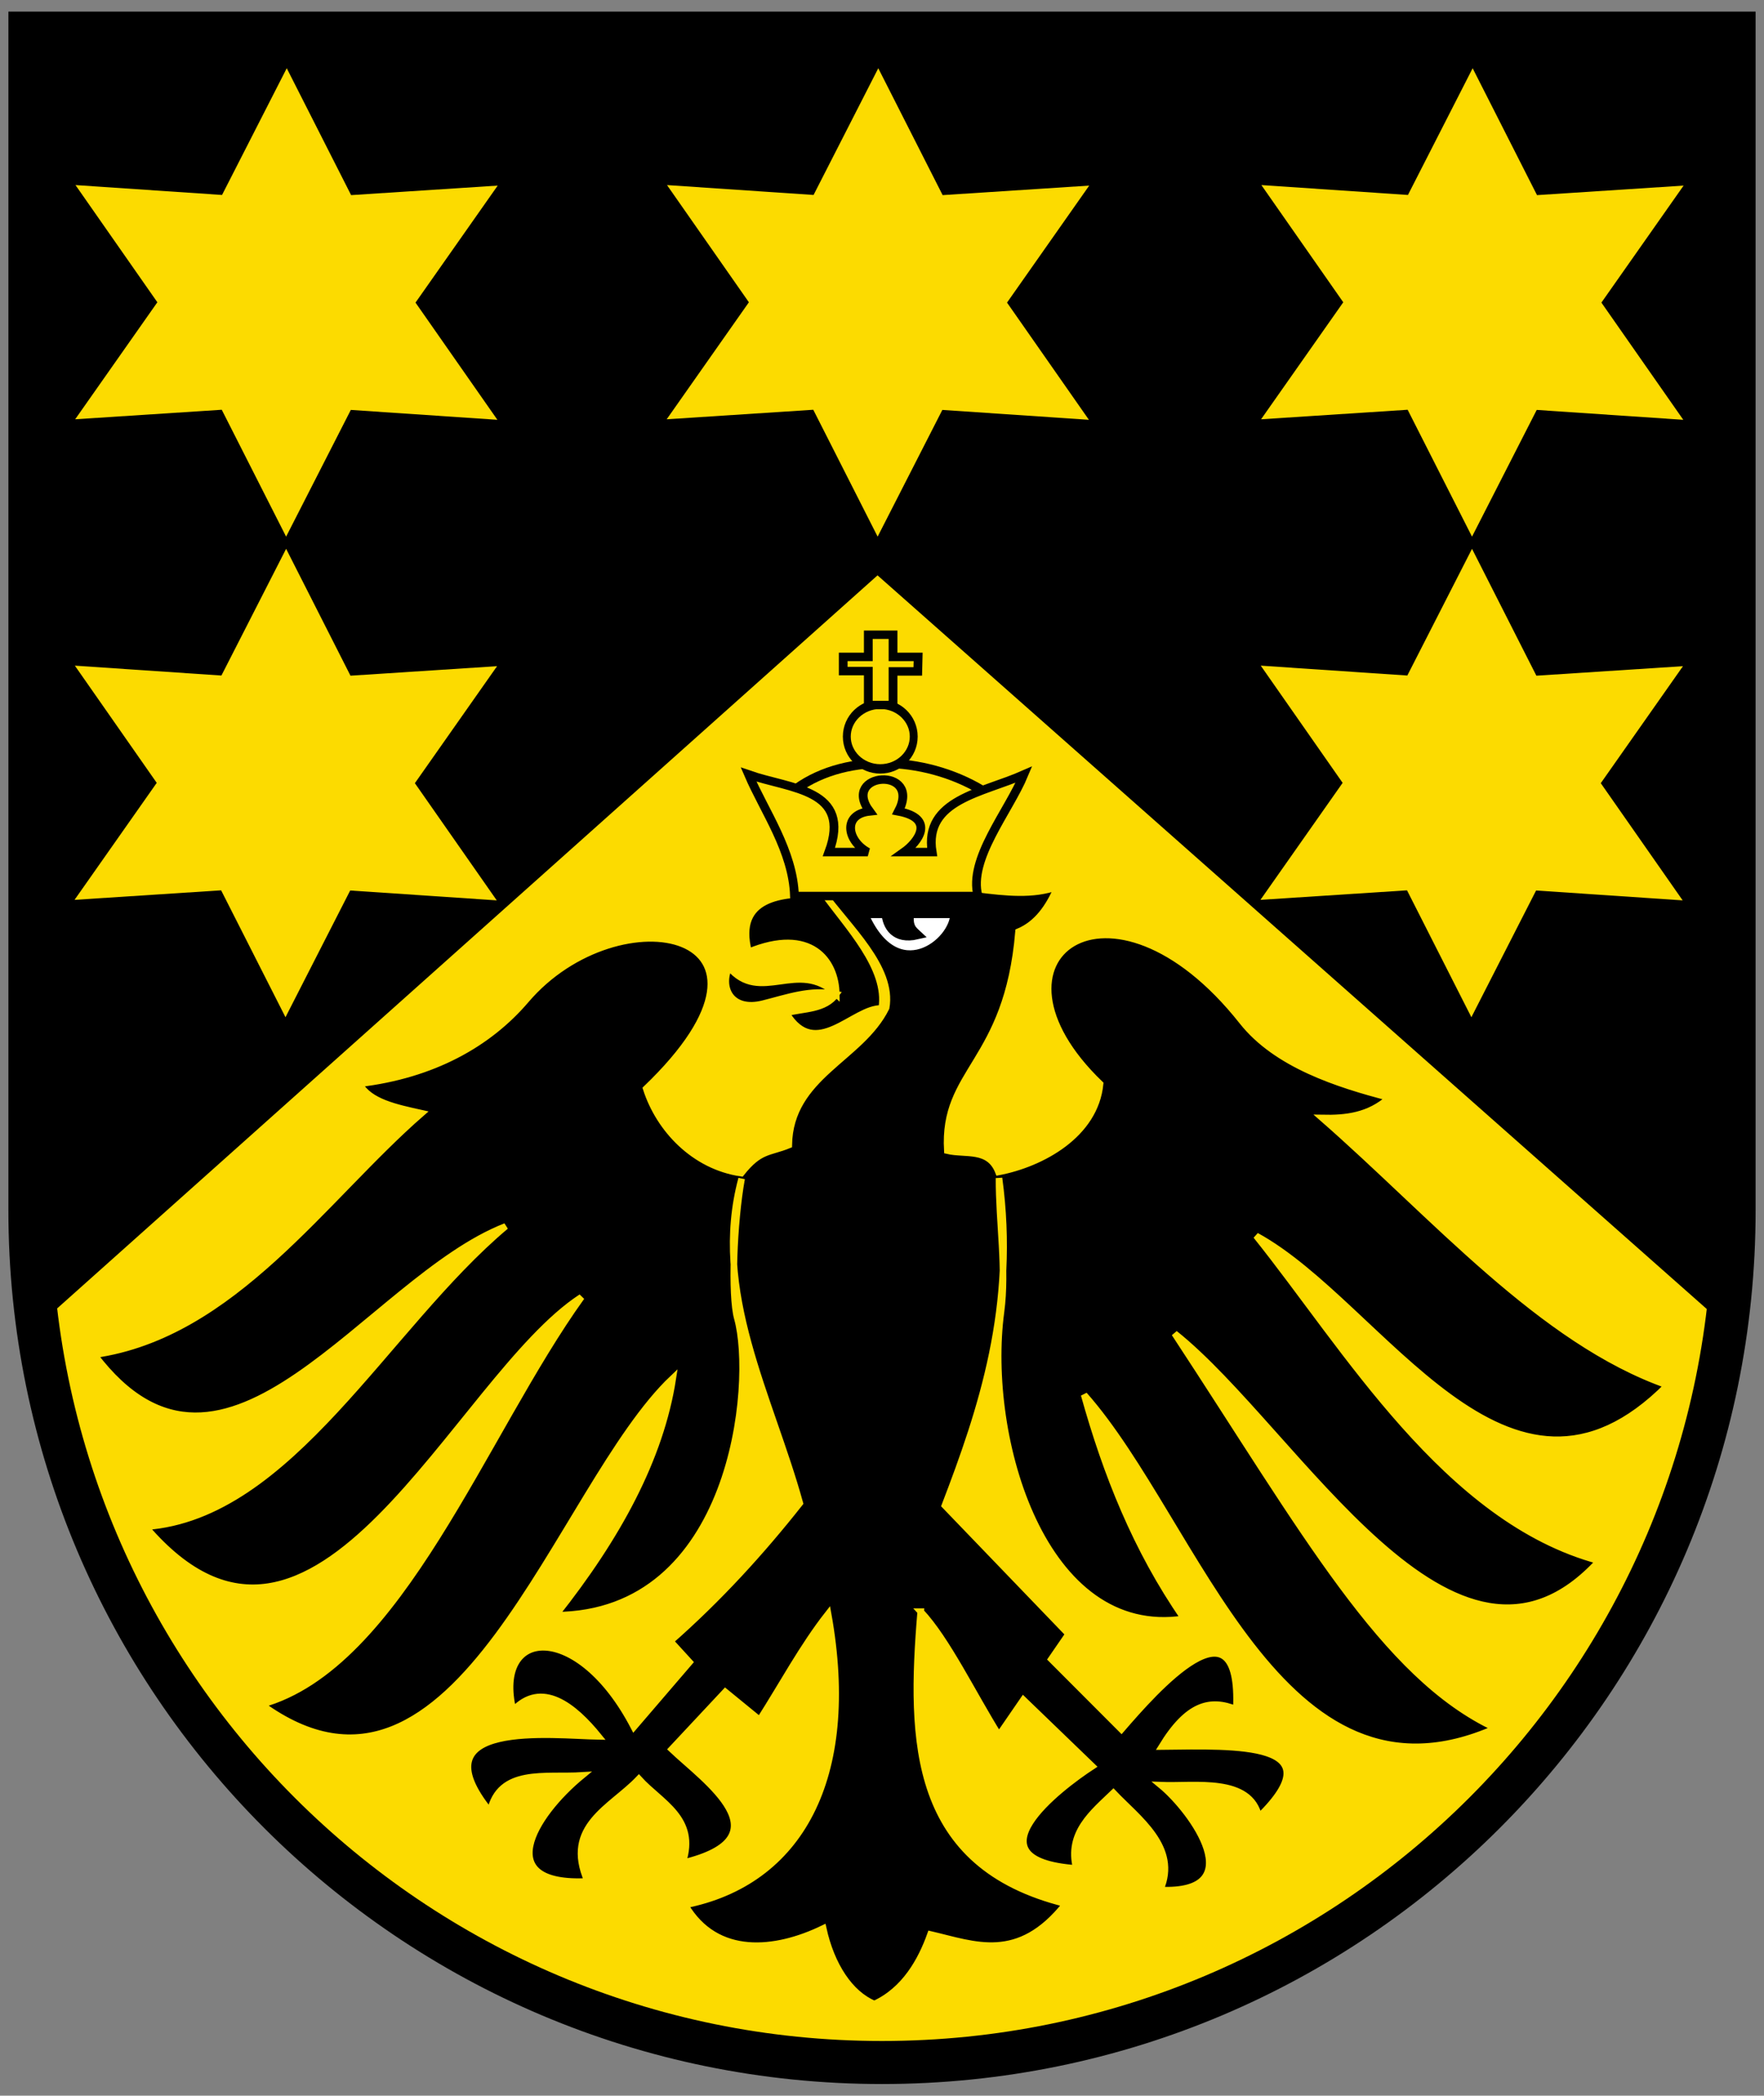 <svg width="410" height="487" xmlns="http://www.w3.org/2000/svg"><rect width="100%" height="100%" fill="#808080" stroke="none"/><g stroke-width="1.561"><path d="M6.951 7.698v285.238c0 103.38 88.667 187.186 198.051 187.186 109.384 0 198.051-83.806 198.051-187.186V7.698z" fill="#fcdb00"/><path d="M1.5 1.5v458.88c0 8.307.343 16.52 1 24.656L300 203.006l300.5 282.06c.659-8.147 1-16.37 1-24.688V1.498z" fill-rule="evenodd" stroke="#000" transform="matrix(.66 0 0 .622 5.96 6.766)"/><path d="M314.54 597.65c9.545 10.502 19.089 31.085 28.634 46.93l8.963-13.5 25.258 25.228c-12.024 8.105-46.765 35.598-5.898 38.683-3.314-13.461 6.147-21.208 13.588-28.617 8.792 9.63 24.02 20.668 17.152 36.81 33.604 1.499 11.795-29.878.204-39.74 12.52.514 32.625-3.204 35.907 12.07 28.25-28.591-8.29-26.965-35.576-26.645 9.552-16.183 17.757-18.239 27.31-14.181 1.962-44.483-29.657-7.202-42.054 7.665l-25.683-26.647 6.318-9.518-45.265-48.728c13.506-36.46 26.173-75.653 19.82-124.13-.059 17.122 2.818 34.414.716 50.77-6.147 47.826 15.364 124.39 67.033 116.25-17.587-26.27-28.561-55.018-36.592-84.871 41.476 48.623 71.473 162.69 150.55 126.41-41.01-19.87-69.657-74.351-117.42-149.65 44.595 36.83 102.25 146.38 155.36 86.22-55.908-15.503-92.662-80.826-125.51-123.26 45.869 25.97 92.048 117.84 150.55 56.686-46.182-16.811-85.542-64.361-126.41-101.37 8.65.178 17.123-.713 24.589-7.642-19.046-5.089-41.396-12.62-53.8-28.88-48.104-63.068-99.884-23.974-52.064 23.62-1.818 19.33-21.412 30.332-37.174 33.445-3.452-9.223-12.044-6.45-18.746-8.09-1.78-30.832 22.027-32.997 26.07-83.073 6.774-2.951 11.06-9.22 14.25-16.948-8.919 3.4-18.992 2.185-29.083.899l-58.31 1.827c-12.996-.24-30.893.922-25.662 21.863 22.585-9.707 31.934 3.167 32.098 16.049-14-13.656-27.83 4.146-39.29-10.206-3.448 8.108.966 16.755 12.454 13.8 8.603-2.212 17.648-5.687 26.836-3.595-4.234 6.127-11.896 5.398-18.296 7.191 10.796 18.337 24.586-2.207 34.927-1.797 2.391-15.253-12.516-30.902-21.473-43.885 9.072 13.096 25.696 28.339 23.097 43.682-9.31 19.536-35.221 25.815-35.652 52.078-7.313 3.072-10.556 1.697-17.397 10.655-17.168-2.62-30.011-16.628-34.794-32.098 60.452-60.054-10.035-74.821-44.01-33.555-13.697 16.639-34.082 28.443-60.955 31.757 3.67 6.842 13.28 8.934 22.79 11.105C96.02 441.064 62.95 492.832 12.1 500.33c48.153 65.98 100.27-28.464 150.55-48.728-43.887 38.156-78.798 109.98-131.8 113.95 62.447 75.556 113.65-56.182 159.54-87.118-35.854 51.59-66.493 140.01-117.1 154.46 71.95 54.249 108.47-82.414 150.55-123.71-4.534 30.589-20.4 60.423-42.884 89.815 65.373-.41 73.11-87.9 66.496-112.45-2.362-8.766-1.333-36.288 1.558-53.015-11.142 42.84 10.49 82.408 21.312 123.03-14.137 18.545-29.651 36.173-47.38 52.324l7.027 7.957-20.379 24.59c-20.359-40.499-51.574-37.884-44.233-6.294 10.444-11.585 22.236-1.725 31.331 9.889-16.585-.288-67.433-6.757-39.739 28.502 3.475-16.702 20.134-12.895 33.763-13.801-18.3 15.55-33.303 41.979 1.93 40.188-8.863-20.947 8.704-27.902 18.747-38.84 7.943 9.08 21.418 14.935 16.049 31.78 38.515-9.593 7.943-31.2-4.045-43.016l19.645-21.76 12.585 10.655c8.299-13.443 15.673-27.811 25.038-40.188 10.82 62.555-10.654 101.8-52.324 110.36 11.41 20.104 33.164 17.586 50.526 8.857 2.947 13.933 9.783 24.855 18.746 28.634 11.219-5.299 17.182-16.6 20.544-26.387 16.162 3.886 32.179 11.103 49.495-11.554-56.097-14.348-57.108-61.099-53.091-110.81z" fill-rule="evenodd" stroke="#fcdb00" stroke-width="2.405" transform="matrix(.635 0 0 .613 14.251 8.14)"/><g stroke-width="1.604"><path d="M269.07 285.72c18.966-14.19 49.399-12.017 69.805 1.826" fill="none" stroke="#000" stroke-width="3.526" transform="matrix(.635 0 0 .613 14.251 8.14)"/><g fill="#fcdb00" stroke="#000200" transform="matrix(.635 0 0 .613 14.251 8.14)"><path d="M268.36 326.4h67.178c-3.642-13.995 11.18-32.05 16.794-46.046-15.202 6.978-36.705 9.522-33.589 29.39h-10.302c5.175-3.794 11.703-12.744-2.022-15.434 8.701-17.225-21.291-14.93-10.574 0-10.024 1.134-8.244 11.218-.662 15.434h-14.228c8.55-23.951-14.064-23.859-29.39-29.39 5.754 13.898 16.242 28.897 16.794 46.046z" fill-rule="evenodd" stroke-width="3.207"/><ellipse transform="matrix(4.786 0 0 5.908 -2985.4 -3477)" cx="686.41" cy="633.54" rx="2.559" ry="2.074" stroke-width=".603"/><path d="M295.38 227.35v8.397h-9.184v5.38h9.184v12.858h9.053v-12.727h9.053l.132-5.511h-9.185v-8.397z" stroke-width="3.207"/></g></g><path d="M293.55 333h8.397c.406 4.668 3.172 10.03 11.26 8.076-1.84-1.772-3.39-2.86-2.862-8.076h16.794c.091 11.174-21.625 29.022-33.59 0z" fill="#fff" fill-rule="evenodd" stroke="#000" stroke-width="3.526" transform="matrix(.635 0 0 .613 14.251 8.14)"/><g fill="#fcdb00"><path d="m253.09 97.557-34.064-2.298-15.04 29.45-14.96-29.487-34.071 2.213 19.104-27.19-19.03-27.236 34.064 2.298 15.04-29.45 14.96 29.487 34.07-2.213-19.103 27.19zM391.094 209.235l-34.065-2.297-15.04 29.45-14.96-29.488-34.07 2.214 19.103-27.19-19.03-27.236 34.064 2.297 15.04-29.45 14.96 29.488 34.071-2.213-19.104 27.189zM115.46 209.235l-34.065-2.297-15.04 29.45-14.96-29.488-34.071 2.214 19.104-27.19-19.03-27.236 34.064 2.297 15.04-29.45 14.96 29.488 34.07-2.213-19.103 27.189zM115.605 97.557 81.54 95.259 66.5 124.71 51.54 95.222l-34.07 2.213 19.103-27.19-19.03-27.236 34.064 2.298 15.04-29.45 14.96 29.487 34.071-2.213-19.103 27.19zM391.239 97.557l-34.065-2.298-15.04 29.45-14.96-29.487-34.07 2.213 19.103-27.19-19.03-27.236 34.064 2.298 15.04-29.45 14.96 29.487 34.071-2.213-19.103 27.19z"/></g></g><path d="M6.951 7.698v273.55c0 109.38 88.67 198.05 198.05 198.05s198.05-88.669 198.05-198.05V7.698z" fill="none" stroke="#000" stroke-width="10"/></svg>